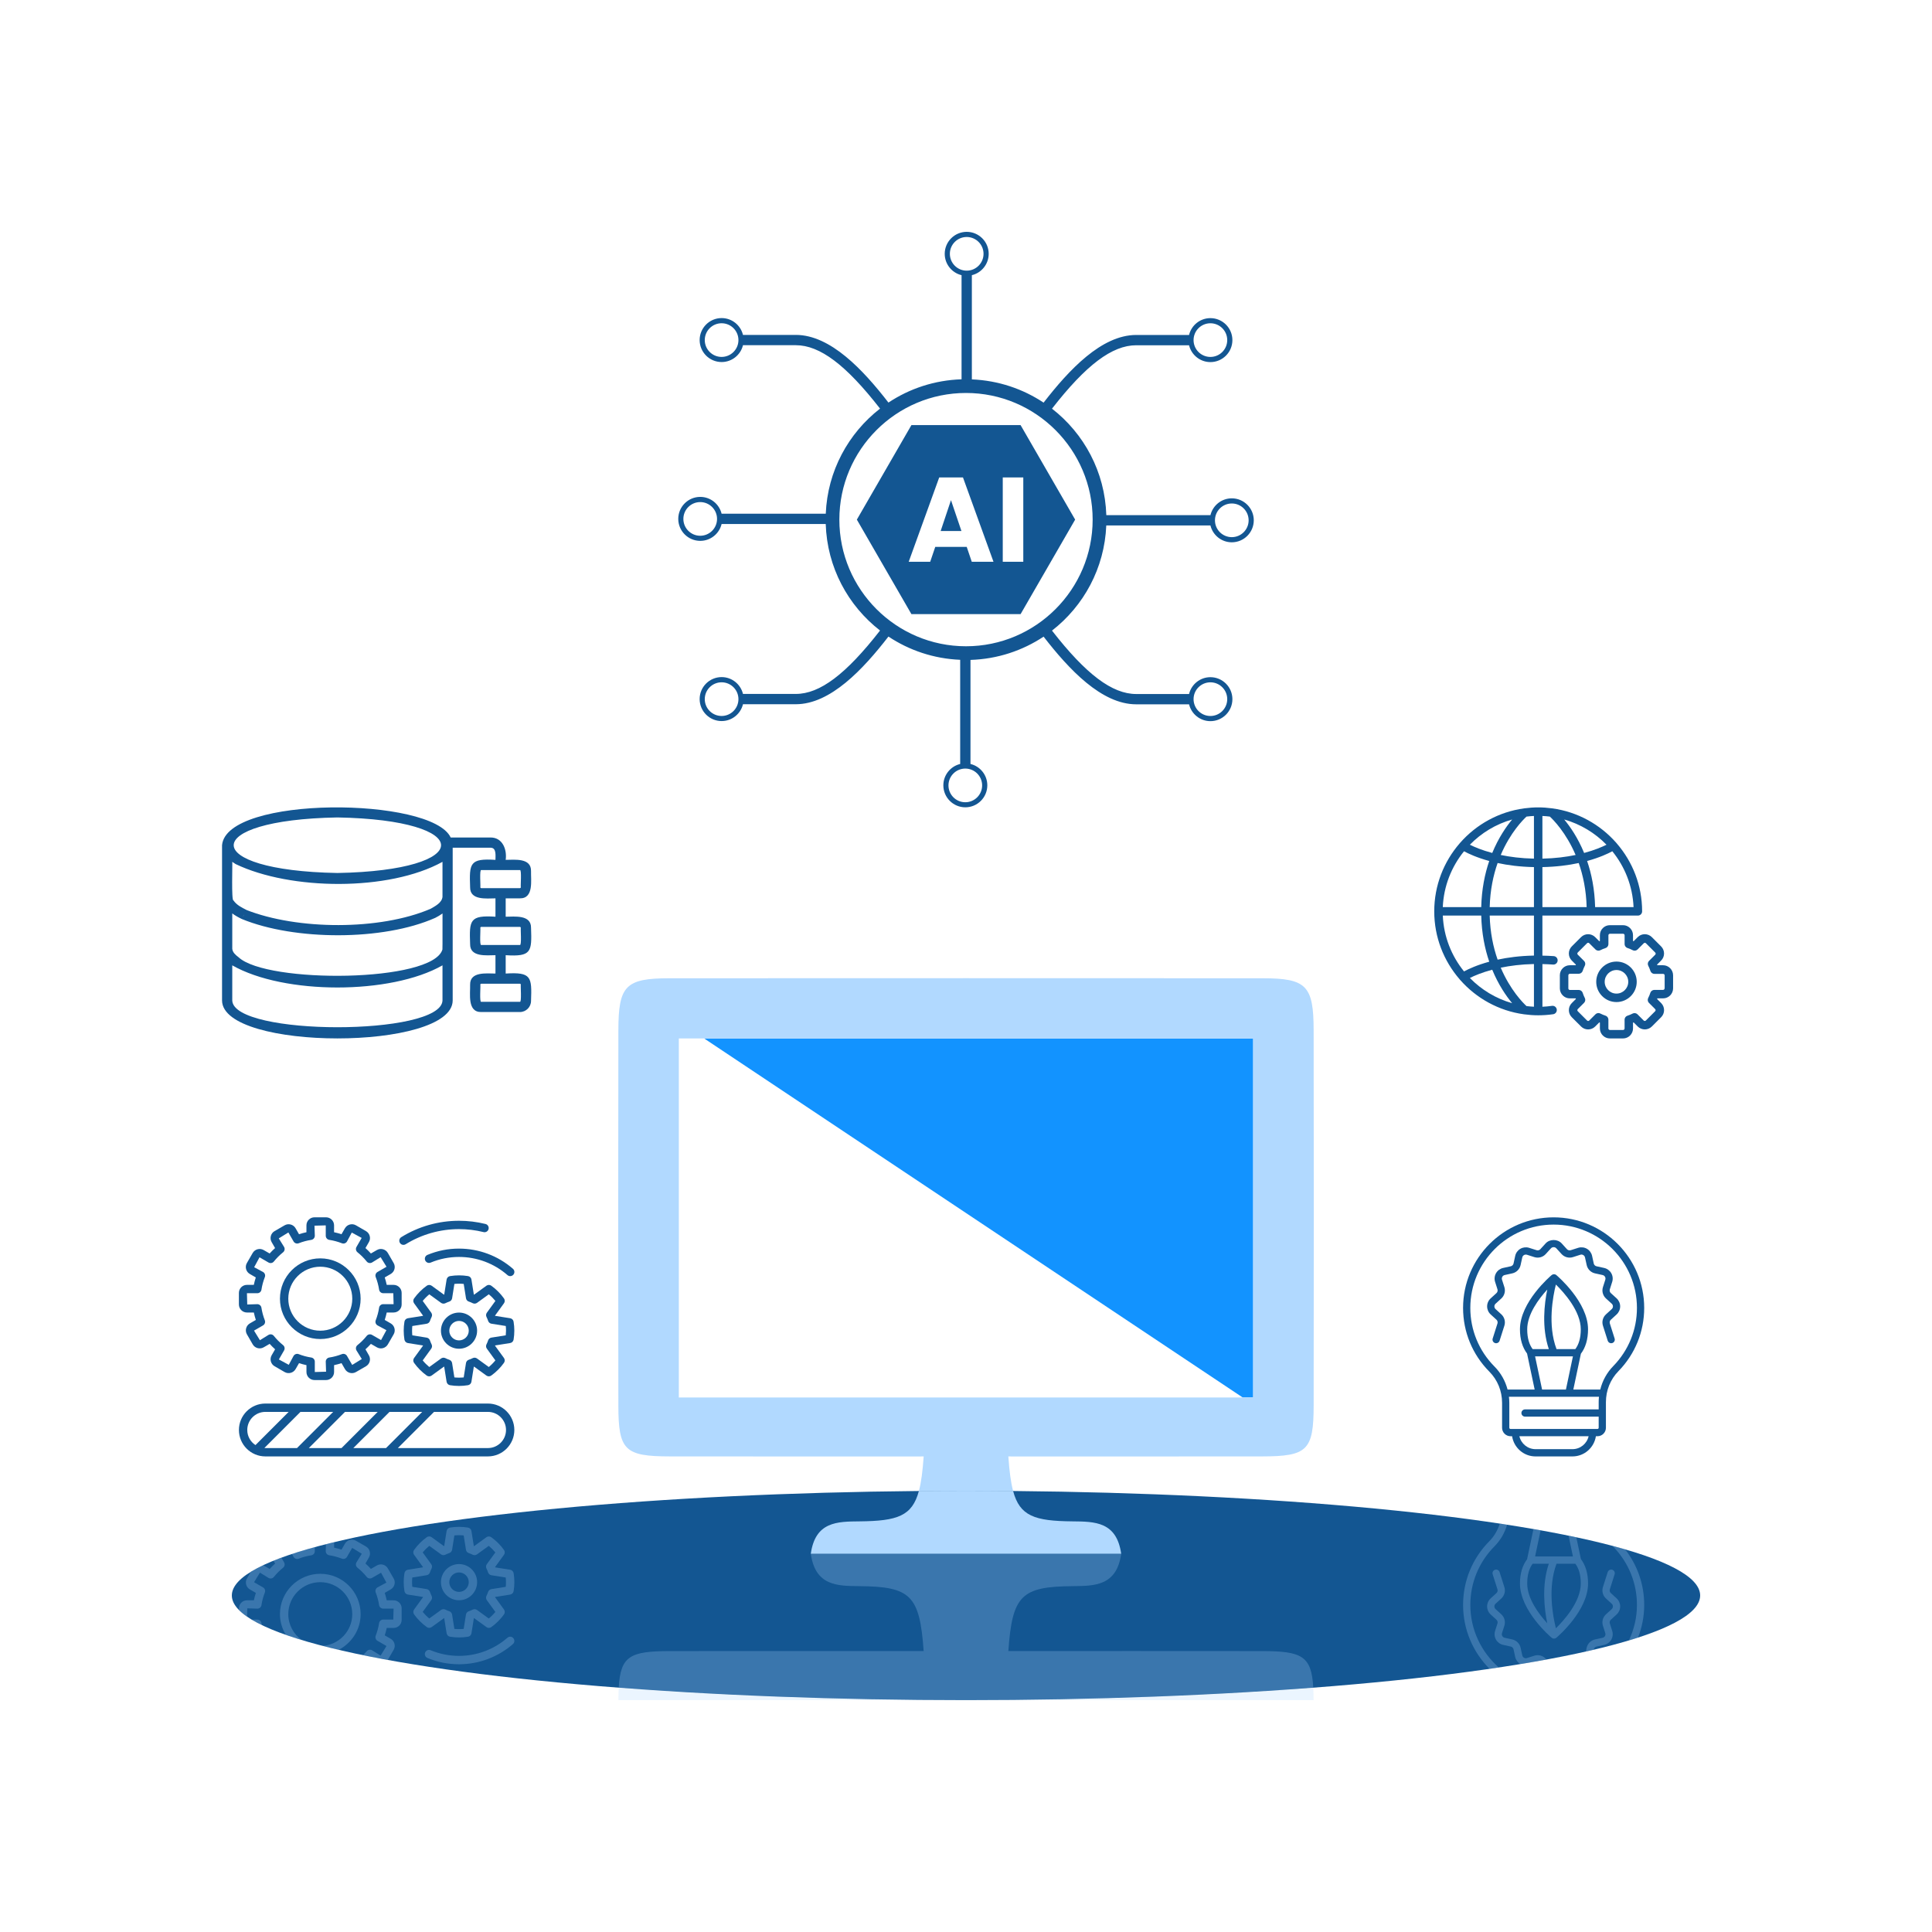 <?xml version="1.0" encoding="utf-8"?>
<!-- Generator: Adobe Illustrator 27.3.1, SVG Export Plug-In . SVG Version: 6.00 Build 0)  -->
<svg version="1.1" id="Work" xmlns="http://www.w3.org/2000/svg" xmlns:xlink="http://www.w3.org/1999/xlink" x="0px" y="0px"
	 viewBox="0 0 150 149.998" style="enable-background:new 0 0 150 149.998;" xml:space="preserve">
<style type="text/css">
	.st0{fill:#135692;}
	.st1{fill:none;}
	.st2{fill:#1293FF;}
	.st3{fill:#B1D9FF;}
	.st4{opacity:0.25;}
</style>
<ellipse class="st0" cx="75" cy="123.871" rx="57" ry="8.127"/>
<g>
	<g>
		<polygon class="st1" points="52.704,80.623 52.704,108.499 74.267,108.499 75.733,108.499 
			96.48,108.499 54.666,80.623 		"/>
		<polygon class="st2" points="74.267,80.623 54.666,80.623 96.48,108.499 97.296,108.499 
			97.296,80.623 75.733,80.623 		"/>
		<path class="st3" d="M78.659,115.763c-0.184-0.685-0.292-1.559-0.372-2.685
			c6.578,0,13.143,0.006,19.708-0.003c3.5-0.005,3.991-0.471,3.997-3.934
			c0.016-9.719,0.015-19.437-0.001-29.156c-0.006-3.45-0.553-4.03-3.95-4.033
			c-7.436-0.008-38.645-0.008-46.081,0c-3.396,0.004-3.944,0.584-3.95,4.033
			c-0.017,9.719-0.017,19.437-0.001,29.156c0.006,3.463,0.497,3.929,3.997,3.934
			c6.565,0.009,13.13,0.003,19.708,0.003c-0.08,1.125-0.188,2-0.372,2.685
			C72.552,115.752,73.77,115.744,75,115.744S77.448,115.752,78.659,115.763z
			 M52.704,108.499V80.623h1.961h19.601h1.466h21.563v27.876h-0.816H75.733h-1.466
			H52.704z"/>
		<path class="st3" d="M66.74,118.118c-1.749,0.015-3.435,0.021-3.79,2.516h24.099
			c-0.355-2.494-2.041-2.501-3.79-2.516c-2.939-0.025-4.081-0.415-4.601-2.355
			C77.448,115.752,76.23,115.744,75,115.744s-2.448,0.008-3.659,0.018
			C70.821,117.702,69.679,118.092,66.74,118.118z"/>
	</g>
	<g class="st4">
		<path class="st3" d="M101.99,131.998c-0.002-0.356-0.011-0.672-0.028-0.966
			C93.934,131.648,84.755,131.998,75,131.998H101.99z"/>
		<path class="st3" d="M48.01,131.998H75c-9.755,0-18.934-0.35-26.962-0.966
			C48.021,131.325,48.012,131.642,48.01,131.998z"/>
		<path class="st3" d="M97.995,128.191c-6.565-0.009-13.13-0.003-19.708-0.003
			c0.307-4.312,0.995-5.005,4.973-5.04c1.749-0.015,3.435-0.021,3.79-2.516
			H62.95c0.355,2.494,2.041,2.501,3.79,2.516
			c3.977,0.034,4.666,0.727,4.973,5.04c-6.578,0-13.143-0.006-19.708,0.003
			c-3.087,0.004-3.83,0.378-3.967,2.841C56.066,131.648,65.245,131.998,75,131.998
			s18.934-0.35,26.962-0.966C101.826,128.569,101.082,128.195,97.995,128.191z"/>
	</g>
</g>
<path class="st0" d="M40.363,69.747c1.096,0.02,0.847-1.423,0.866-2.122
	c0.018-1.037-1.282-0.87-1.968-0.866c0.114-0.806-0.244-1.748-1.185-1.736
	c0-0-3.085-0-3.085-0c-1.469-3.16-17.413-3.264-17.751,0.597
	c0.002,3.581-0.001,8.479,0,12.061c0.033,3.921,17.874,3.924,17.907-0
	c-0.002-3.523,0.002-8.344,0-11.865h2.929c0.49-0.009,0.387,0.628,0.392,0.944
	c-2.003-0.129-2.036,0.267-1.968,2.122c-0.018,1.037,1.282,0.87,1.968,0.866
	v1.425c-2.003-0.129-2.036,0.267-1.968,2.122
	c-0.018,1.037,1.282,0.87,1.968,0.866v1.425
	c-0.685-0.002-1.987-0.173-1.968,0.866c0.022,0.7-0.233,2.143,0.866,2.122
	c-0,0,2.998,0,2.998,0c0.477,0,0.866-0.388,0.866-0.866
	c0.068-1.857,0.033-2.251-1.968-2.122v-1.425
	c2.003,0.129,2.036-0.267,1.968-2.122c0.018-1.037-1.282-0.87-1.968-0.865v-1.425
	H40.363z M18.296,67.087c4.262,2.043,11.893,2.127,16.059-0.174v2.726
	c-0.06,0.465-0.573,0.717-0.948,0.932c0.005-0.003,0.009-0.006,0.01-0.006
	c-0.001,0-0.001,0.001-0.002,0.001c0-0,0.002-0.001,0.002-0.001
	c-3.931,1.684-10.335,1.645-14.312,0.074c0.008,0.001,0.024,0.007,0.028,0.006
	h-0h0c-0.37-0.182-0.772-0.389-1.009-0.74
	c-0.17,0.03-0.065-2.878-0.092-2.992C18.118,66.971,18.202,67.031,18.296,67.087z
	 M34.35,73.719c-0.755,2.568-13.637,2.652-15.825,0.604
	c-0.238-0.18-0.466-0.378-0.492-0.658v-2.746
	c0.233,0.169,0.474,0.306,0.746,0.433l-0,0.001
	c4.091,1.681,10.964,1.708,15.007-0.088c-0.005,0.003-0.01,0.007-0.011,0.007
	c0.224-0.114,0.397-0.219,0.582-0.352C34.35,70.982,34.365,73.661,34.35,73.719z
	 M18.903,71.09l0.051-0.087c-0.017,0.034-0.079,0.159-0.096,0.191
	C18.86,71.188,18.901,71.094,18.903,71.09z M26.196,63.466
	c10.731,0.189,10.728,4.122-0,4.313
	C15.462,67.587,15.46,63.655,26.196,63.466z M34.355,77.681
	c-0.116,2.77-16.223,2.758-16.322-0c-0,0-0-2.732-0-2.732
	c4.018,2.292,12.303,2.294,16.322-0V77.681z M40.436,76.45
	c-0.03,0.042,0.079,1.398-0.073,1.33c-0-0-2.998-0-2.998-0
	c-0.155,0.073-0.039-1.294-0.073-1.33c0-0.04,0.033-0.073,0.073-0.073h2.998
	C40.404,76.377,40.436,76.41,40.436,76.45z M40.436,72.038
	c-0.03,0.042,0.079,1.398-0.073,1.33c-0,0-2.998,0-2.998,0
	c-0.155,0.073-0.039-1.294-0.073-1.33c0-0.04,0.033-0.073,0.073-0.073h2.998
	C40.404,71.965,40.436,71.997,40.436,72.038z M37.293,68.882
	c0.03-0.042-0.079-1.398,0.073-1.33c0,0,2.998,0,2.998,0
	c0.155-0.073,0.039,1.294,0.073,1.33c-0,0.04-0.033,0.073-0.073,0.073
	h-2.998C37.325,68.955,37.293,68.922,37.293,68.882z"/>
<g>
	<path class="st0" d="M119.752,74.851c0.28,0.006,0.559,0.016,0.83,0.037
		c0.008,0.001,0.017,0.001,0.025,0.001c0.17,0,0.314-0.131,0.327-0.304
		c0.014-0.181-0.122-0.339-0.303-0.352c-0.287-0.021-0.582-0.032-0.879-0.038
		v-3.109h7.413c0.181,0,0.329-0.147,0.329-0.329c0-2.012-0.742-3.853-1.964-5.268
		c-0.001-0.001-0.001-0.002-0.001-0.003c-0.015-0.023-0.034-0.043-0.053-0.061
		c-1.252-1.419-2.992-2.395-4.957-2.663c-0.008-0.001-0.016-0.002-0.024-0.003
		c-0.351-0.047-0.708-0.073-1.071-0.073c-0.363,0-0.72,0.026-1.07,0.073
		c-0.008,0.001-0.016,0.002-0.024,0.003c-1.963,0.268-3.704,1.243-4.955,2.661
		c-0.02,0.018-0.039,0.038-0.055,0.062c-0.001,0.002-0.002,0.003-0.003,0.005
		c-1.222,1.415-1.963,3.255-1.963,5.266c0,2.012,0.742,3.853,1.964,5.268
		c0.001,0.001,0.001,0.002,0.001,0.003c0.016,0.025,0.036,0.046,0.057,0.065
		c1.248,1.413,2.982,2.387,4.939,2.657c0.008,0.002,0.017,0.002,0.025,0.003
		c0.355,0.048,0.716,0.075,1.084,0.075c0.39,0,0.781-0.028,1.164-0.083
		c0.179-0.026,0.304-0.193,0.278-0.372c-0.026-0.18-0.194-0.305-0.372-0.278
		c-0.245,0.036-0.495,0.058-0.745,0.069c0.002-0.013,0.004-0.026,0.004-0.039
		V74.851z M118.517,78.112c-0.264-0.243-1.256-1.235-2-2.981
		c0.722-0.15,1.583-0.263,2.578-0.284v3.275c0,0.013,0.002,0.026,0.004,0.039
		C118.903,78.153,118.709,78.136,118.517,78.112z M119.095,74.191
		c-1.097,0.021-2.037,0.148-2.82,0.316c-0.335-0.954-0.58-2.094-0.615-3.423
		h3.435V74.191z M112.019,71.085h2.984c0.034,1.388,0.279,2.58,0.621,3.581
		c-0.968,0.264-1.623,0.574-1.957,0.755
		C112.697,74.226,112.09,72.724,112.019,71.085z M113.667,66.092
		c0.334,0.181,0.988,0.491,1.956,0.755c-0.342,1.001-0.587,2.193-0.621,3.581
		h-2.984C112.09,68.789,112.697,67.287,113.667,66.092z M118.517,63.4
		c0.191-0.023,0.383-0.041,0.578-0.049v3.313
		c-0.995-0.021-1.856-0.133-2.578-0.284
		C117.261,64.635,118.253,63.644,118.517,63.4z M120.33,63.4
		c0.264,0.244,1.256,1.235,2,2.98c-0.722,0.15-1.583,0.263-2.578,0.284
		v-3.313C119.947,63.36,120.14,63.377,120.33,63.4z M119.095,67.321v3.106h-3.435
		c0.035-1.328,0.28-2.469,0.615-3.423
		C117.058,67.174,117.998,67.3,119.095,67.321z M119.752,67.321
		c1.097-0.021,2.037-0.148,2.82-0.316c0.335,0.954,0.58,2.094,0.615,3.423
		h-3.435V67.321z M126.829,70.428h-2.984c-0.034-1.388-0.279-2.58-0.621-3.581
		c0.968-0.264,1.623-0.574,1.956-0.755
		C126.151,67.287,126.757,68.789,126.829,70.428z M124.728,65.584
		c-0.337,0.169-0.919,0.421-1.737,0.64c-0.483-1.174-1.079-2.037-1.545-2.599
		C122.708,63.984,123.835,64.669,124.728,65.584z M117.403,63.625
		c-0.467,0.562-1.063,1.425-1.546,2.599c-0.818-0.219-1.4-0.471-1.737-0.64
		C115.013,64.669,116.139,63.984,117.403,63.625z M114.12,75.929
		c0.337-0.169,0.919-0.421,1.737-0.64c0.483,1.174,1.079,2.037,1.546,2.599
		C116.139,77.529,115.013,76.844,114.12,75.929z"/>
	<path class="st0" d="M125.503,74.656c-0.867,0-1.572,0.705-1.572,1.572
		s0.705,1.572,1.572,1.572c0.867,0,1.572-0.705,1.572-1.572
		S126.37,74.656,125.503,74.656z M125.503,77.142c-0.504,0-0.915-0.41-0.915-0.915
		c0-0.504,0.41-0.915,0.915-0.915c0.504,0,0.915,0.41,0.915,0.915
		C126.418,76.732,126.008,77.142,125.503,77.142z"/>
	<path class="st0" d="M129.12,74.941h-0.446c-0.007-0.017-0.013-0.033-0.02-0.05
		l0.315-0.315c0.147-0.147,0.227-0.341,0.227-0.549
		c0-0.207-0.081-0.402-0.227-0.548l-0.721-0.721c-0.303-0.303-0.795-0.302-1.097,0
		l-0.317,0.317c-0.016-0.007-0.032-0.013-0.048-0.02v-0.449
		c0-0.428-0.348-0.776-0.776-0.776h-1.019c-0.428,0-0.776,0.348-0.776,0.776v0.452
		c-0.015,0.006-0.031,0.013-0.046,0.02l-0.32-0.32
		c-0.147-0.146-0.341-0.227-0.548-0.227c-0.207,0-0.402,0.081-0.548,0.227
		l-0.721,0.721c-0.147,0.147-0.227,0.341-0.227,0.549
		c0,0.207,0.081,0.402,0.227,0.548l0.321,0.321
		c-0.006,0.015-0.012,0.029-0.018,0.044h-0.453c-0.428,0-0.776,0.348-0.776,0.776
		v1.02c0,0.428,0.348,0.776,0.776,0.776h0.453
		c0.006,0.015,0.012,0.03,0.019,0.045l-0.321,0.321
		c-0.147,0.147-0.227,0.341-0.227,0.549c0,0.207,0.081,0.402,0.227,0.548
		l0.721,0.721c0.146,0.147,0.341,0.227,0.548,0.227
		c0.207,0,0.402-0.081,0.548-0.227l0.32-0.32
		c0.015,0.007,0.031,0.013,0.046,0.02v0.451c0,0.428,0.348,0.776,0.776,0.776
		h1.019c0.428,0,0.776-0.348,0.776-0.776V79.399
		c0.016-0.007,0.032-0.013,0.049-0.02l0.317,0.317
		c0.151,0.151,0.35,0.227,0.548,0.227c0.199,0,0.397-0.076,0.549-0.227
		l0.721-0.721c0.147-0.147,0.227-0.341,0.227-0.548
		c0-0.207-0.081-0.402-0.227-0.549l-0.315-0.315
		c0.007-0.017,0.015-0.034,0.021-0.051h0.445c0.428,0,0.776-0.348,0.776-0.776
		v-1.02C129.895,75.289,129.547,74.941,129.12,74.941z M129.238,76.737
		c0,0.065-0.053,0.119-0.119,0.119h-0.675c-0.005,0-0.011,0.001-0.016,0.002
		c-0.011,0.001-0.021,0.002-0.032,0.003c-0.012,0.002-0.023,0.004-0.034,0.007
		c-0.009,0.002-0.018,0.005-0.026,0.008c-0.012,0.004-0.023,0.008-0.034,0.014
		c-0.008,0.004-0.016,0.008-0.023,0.013c-0.01,0.006-0.02,0.012-0.03,0.019
		c-0.008,0.006-0.015,0.012-0.022,0.018c-0.008,0.007-0.016,0.015-0.024,0.023
		c-0.007,0.007-0.013,0.015-0.019,0.024c-0.007,0.009-0.013,0.018-0.019,0.027
		c-0.005,0.009-0.01,0.018-0.015,0.027c-0.005,0.01-0.01,0.021-0.014,0.032
		c-0.002,0.005-0.004,0.009-0.006,0.014c-0.041,0.131-0.096,0.265-0.164,0.398
		c-0.002,0.004-0.003,0.009-0.005,0.013c-0.005,0.01-0.009,0.021-0.012,0.032
		c-0.003,0.01-0.007,0.02-0.009,0.03c-0.002,0.01-0.004,0.021-0.005,0.031
		c-0.001,0.011-0.003,0.021-0.003,0.032c-0,0.01,0,0.021,0.001,0.031
		c0.001,0.011,0.001,0.021,0.003,0.032c0.002,0.011,0.004,0.021,0.007,0.031
		c0.003,0.01,0.005,0.02,0.009,0.029c0.004,0.01,0.008,0.02,0.013,0.03
		c0.005,0.01,0.009,0.019,0.015,0.028c0.005,0.009,0.011,0.017,0.017,0.025
		c0.007,0.009,0.014,0.018,0.022,0.027c0.003,0.003,0.005,0.007,0.009,0.011
		l0.477,0.477c0.03,0.03,0.035,0.065,0.035,0.084s-0.004,0.054-0.035,0.084
		l-0.721,0.721c-0.046,0.046-0.122,0.046-0.168,0l-0.479-0.479
		c-0.003-0.003-0.007-0.006-0.011-0.009c-0.009-0.008-0.018-0.015-0.027-0.022
		c-0.009-0.006-0.017-0.012-0.026-0.018c-0.009-0.005-0.018-0.01-0.027-0.014
		c-0.01-0.005-0.021-0.01-0.031-0.013c-0.009-0.003-0.018-0.006-0.027-0.008
		c-0.011-0.003-0.022-0.006-0.034-0.007c-0.01-0.001-0.019-0.002-0.029-0.003
		c-0.011-0.001-0.022-0.001-0.033-0.001c-0.01,0-0.02,0.002-0.03,0.003
		c-0.011,0.001-0.022,0.003-0.033,0.006c-0.009,0.002-0.019,0.005-0.028,0.008
		c-0.011,0.004-0.022,0.008-0.033,0.013c-0.004,0.002-0.009,0.003-0.013,0.005
		c-0.125,0.064-0.258,0.12-0.397,0.165c-0.004,0.001-0.008,0.004-0.012,0.005
		c-0.011,0.004-0.022,0.009-0.032,0.014c-0.009,0.005-0.018,0.009-0.027,0.015
		c-0.009,0.006-0.018,0.012-0.026,0.018c-0.009,0.007-0.017,0.013-0.025,0.021
		c-0.008,0.007-0.014,0.015-0.021,0.022c-0.007,0.008-0.014,0.016-0.02,0.024
		c-0.006,0.009-0.012,0.018-0.017,0.027c-0.005,0.009-0.01,0.017-0.014,0.027
		c-0.005,0.01-0.008,0.02-0.012,0.03c-0.003,0.01-0.007,0.02-0.009,0.03
		c-0.003,0.01-0.004,0.02-0.006,0.031c-0.002,0.011-0.003,0.023-0.003,0.035
		c-0,0.005-0.001,0.009-0.001,0.014v0.677c0,0.065-0.053,0.119-0.119,0.119
		h-1.019c-0.065,0-0.119-0.053-0.119-0.119v-0.68c0-0.005-0.001-0.01-0.002-0.015
		c-0.001-0.012-0.002-0.023-0.003-0.035c-0.002-0.01-0.003-0.02-0.006-0.03
		c-0.003-0.01-0.006-0.02-0.009-0.03c-0.004-0.01-0.007-0.02-0.012-0.03
		c-0.004-0.009-0.01-0.018-0.015-0.027c-0.005-0.009-0.011-0.018-0.017-0.026
		c-0.006-0.009-0.013-0.017-0.02-0.025c-0.007-0.008-0.014-0.015-0.021-0.022
		c-0.008-0.007-0.016-0.014-0.025-0.021c-0.008-0.006-0.017-0.013-0.026-0.018
		c-0.009-0.005-0.018-0.01-0.027-0.015c-0.011-0.005-0.022-0.01-0.033-0.014
		c-0.005-0.002-0.008-0.004-0.013-0.006c-0.129-0.041-0.262-0.096-0.394-0.163
		c-0.004-0.002-0.008-0.003-0.012-0.005c-0.011-0.005-0.022-0.009-0.033-0.013
		c-0.01-0.003-0.019-0.006-0.029-0.009c-0.011-0.002-0.021-0.004-0.032-0.006
		c-0.01-0.001-0.021-0.003-0.031-0.003c-0.011-0-0.021,0-0.032,0.001
		c-0.01,0.001-0.021,0.001-0.031,0.003c-0.011,0.002-0.021,0.004-0.032,0.007
		c-0.01,0.003-0.019,0.005-0.029,0.008c-0.01,0.004-0.02,0.008-0.03,0.013
		c-0.009,0.005-0.019,0.009-0.028,0.015c-0.009,0.005-0.017,0.011-0.026,0.018
		c-0.009,0.007-0.018,0.014-0.027,0.022c-0.003,0.003-0.007,0.005-0.01,0.009
		l-0.482,0.482c-0.03,0.03-0.066,0.035-0.084,0.035
		c-0.018,0-0.054-0.005-0.084-0.035l-0.721-0.721
		c-0.03-0.03-0.035-0.065-0.035-0.084s0.005-0.054,0.035-0.084l0.483-0.483
		c0.003-0.003,0.005-0.007,0.009-0.01c0.008-0.009,0.015-0.018,0.022-0.027
		c0.006-0.008,0.012-0.017,0.017-0.025c0.006-0.009,0.01-0.019,0.015-0.028
		c0.005-0.01,0.009-0.019,0.013-0.029c0.004-0.01,0.006-0.02,0.009-0.03
		c0.003-0.01,0.005-0.02,0.007-0.031c0.002-0.011,0.002-0.021,0.003-0.032
		c0.001-0.01,0.001-0.02,0.001-0.03c-0-0.011-0.002-0.022-0.003-0.032
		c-0.001-0.01-0.003-0.021-0.005-0.031c-0.002-0.01-0.005-0.02-0.009-0.029
		c-0.004-0.011-0.008-0.022-0.013-0.033c-0.002-0.004-0.003-0.008-0.005-0.013
		c-0.065-0.127-0.12-0.259-0.162-0.393c-0.001-0.005-0.004-0.009-0.006-0.013
		c-0.004-0.011-0.009-0.022-0.014-0.032c-0.005-0.009-0.009-0.018-0.015-0.027
		c-0.006-0.009-0.012-0.018-0.018-0.027c-0.006-0.008-0.013-0.017-0.02-0.024
		c-0.007-0.008-0.015-0.015-0.023-0.022c-0.008-0.007-0.015-0.013-0.023-0.019
		c-0.009-0.007-0.019-0.013-0.028-0.018c-0.008-0.005-0.017-0.01-0.025-0.014
		c-0.01-0.005-0.021-0.009-0.032-0.013c-0.01-0.003-0.019-0.007-0.029-0.009
		c-0.01-0.003-0.02-0.004-0.031-0.006c-0.012-0.002-0.023-0.003-0.035-0.003
		c-0.005-0-0.009-0.001-0.014-0.001h-0.683c-0.065,0-0.119-0.053-0.119-0.119
		v-1.02c0-0.065,0.053-0.119,0.119-0.119h0.682c0,0,0,0,0,0
		c0.001,0,0.001-0,0.002-0c0.031-0,0.061-0.006,0.089-0.014
		c0.006-0.002,0.012-0.004,0.019-0.006c0.028-0.01,0.055-0.023,0.079-0.04
		c0.004-0.003,0.007-0.006,0.01-0.008c0.022-0.017,0.041-0.036,0.058-0.058
		c0.003-0.004,0.007-0.008,0.01-0.012c0.018-0.025,0.031-0.053,0.042-0.082
		c0.001-0.003,0.003-0.005,0.004-0.008c0.042-0.132,0.097-0.264,0.162-0.392
		c0.002-0.004,0.003-0.008,0.005-0.013c0.005-0.011,0.009-0.022,0.013-0.033
		c0.003-0.01,0.006-0.019,0.009-0.029c0.002-0.01,0.004-0.021,0.005-0.031
		c0.001-0.011,0.003-0.022,0.003-0.032c0-0.01-0-0.02-0.001-0.03
		c-0.001-0.011-0.001-0.021-0.003-0.032c-0.002-0.01-0.004-0.021-0.007-0.031
		c-0.003-0.01-0.005-0.02-0.009-0.03c-0.004-0.01-0.008-0.02-0.013-0.029
		c-0.005-0.01-0.009-0.019-0.015-0.028c-0.005-0.009-0.011-0.017-0.017-0.025
		c-0.007-0.01-0.014-0.019-0.022-0.027c-0.003-0.003-0.005-0.007-0.009-0.01
		l-0.483-0.483c-0.03-0.03-0.035-0.065-0.035-0.084
		c0-0.018,0.005-0.054,0.035-0.084l0.721-0.721
		c0.03-0.03,0.065-0.035,0.084-0.035c0.018,0,0.054,0.005,0.084,0.035
		l0.482,0.482c0.018,0.018,0.038,0.033,0.059,0.046
		c0.005,0.003,0.011,0.006,0.017,0.009c0.019,0.01,0.038,0.018,0.058,0.025
		c0.007,0.002,0.014,0.004,0.021,0.006c0.025,0.006,0.051,0.01,0.077,0.01
		c0.001,0,0.001,0,0.002,0c0.002,0,0.004-0.001,0.006-0.001
		c0.021-0,0.042-0.003,0.063-0.007c0.007-0.002,0.015-0.004,0.022-0.006
		c0.016-0.005,0.032-0.01,0.048-0.018c0.004-0.002,0.007-0.002,0.011-0.004
		c0.132-0.068,0.264-0.123,0.394-0.163c0.005-0.001,0.009-0.004,0.013-0.006
		c0.011-0.004,0.022-0.009,0.033-0.014c0.009-0.005,0.018-0.009,0.027-0.015
		c0.009-0.006,0.018-0.012,0.026-0.018c0.009-0.007,0.017-0.013,0.025-0.021
		c0.007-0.007,0.014-0.014,0.021-0.022c0.007-0.008,0.014-0.016,0.02-0.025
		c0.006-0.008,0.012-0.017,0.017-0.026c0.005-0.009,0.01-0.018,0.015-0.027
		c0.005-0.01,0.008-0.02,0.012-0.03c0.004-0.01,0.007-0.02,0.009-0.03
		c0.002-0.01,0.004-0.02,0.006-0.03c0.002-0.011,0.003-0.023,0.003-0.035
		c0-0.005,0.002-0.01,0.002-0.015v-0.681c0-0.065,0.053-0.119,0.119-0.119
		h1.019c0.065,0,0.119,0.053,0.119,0.119v0.678c0,0.004,0.001,0.009,0.001,0.013
		c0,0.012,0.002,0.024,0.004,0.036c0.002,0.01,0.003,0.019,0.005,0.029
		c0.003,0.011,0.006,0.021,0.01,0.031c0.004,0.01,0.007,0.02,0.011,0.029
		c0.004,0.01,0.01,0.019,0.015,0.028c0.005,0.009,0.011,0.018,0.017,0.026
		c0.006,0.009,0.014,0.017,0.021,0.025c0.007,0.007,0.013,0.015,0.021,0.022
		c0.008,0.008,0.017,0.014,0.025,0.021c0.008,0.006,0.017,0.012,0.025,0.018
		c0.009,0.005,0.018,0.01,0.028,0.015c0.01,0.005,0.021,0.01,0.032,0.014
		c0.004,0.002,0.008,0.004,0.013,0.006c0.139,0.045,0.273,0.1,0.397,0.165
		c0.004,0.002,0.008,0.002,0.011,0.004c0.016,0.007,0.031,0.013,0.048,0.018
		c0.007,0.002,0.015,0.005,0.022,0.007c0.021,0.005,0.042,0.007,0.064,0.008
		c0.002,0,0.004,0.001,0.006,0.001c0.001,0,0.001-0,0.002-0
		c0.026-0,0.051-0.004,0.076-0.01c0.007-0.002,0.014-0.004,0.021-0.006
		c0.02-0.006,0.039-0.014,0.057-0.024c0.006-0.003,0.011-0.005,0.017-0.009
		c0.021-0.013,0.041-0.028,0.059-0.046l0.479-0.479
		c0.046-0.046,0.122-0.046,0.168-0l0.721,0.721
		c0.03,0.03,0.035,0.066,0.035,0.084c0,0.018-0.004,0.054-0.035,0.084
		l-0.477,0.477c-0.003,0.003-0.006,0.007-0.009,0.011
		c-0.008,0.009-0.016,0.018-0.023,0.028c-0.006,0.008-0.012,0.016-0.017,0.025
		c-0.006,0.009-0.01,0.019-0.015,0.028c-0.005,0.01-0.009,0.019-0.013,0.029
		c-0.003,0.01-0.006,0.02-0.009,0.03c-0.003,0.01-0.005,0.021-0.007,0.031
		c-0.002,0.01-0.002,0.021-0.003,0.032c-0.001,0.01-0.001,0.021-0.001,0.031
		c0,0.011,0.002,0.021,0.003,0.032c0.001,0.011,0.003,0.021,0.006,0.032
		c0.002,0.01,0.005,0.019,0.009,0.029c0.004,0.011,0.008,0.022,0.013,0.033
		c0.002,0.004,0.003,0.009,0.005,0.013c0.065,0.125,0.12,0.259,0.165,0.398
		c0.001,0.003,0.003,0.005,0.004,0.008c0.01,0.03,0.024,0.058,0.042,0.083
		c0.003,0.004,0.006,0.008,0.01,0.012c0.017,0.022,0.037,0.042,0.059,0.058
		c0.003,0.002,0.006,0.005,0.009,0.008c0.024,0.017,0.051,0.03,0.079,0.04
		c0.006,0.002,0.012,0.004,0.018,0.006c0.029,0.008,0.058,0.014,0.09,0.014
		c0,0,0.001,0,0.001,0c0,0,0-0,0-0h0.675
		c0.065,0,0.119,0.053,0.119,0.119V76.737z"/>
</g>
<g>
	<path class="st0" d="M37.882,108.971H20.602c-1.131,0-2.052,0.92-2.052,2.052
		c0,1.132,0.92,2.052,2.052,2.052h17.279c1.132,0,2.052-0.921,2.052-2.052
		C39.933,109.891,39.013,108.971,37.882,108.971z M19.198,111.023
		c0-0.774,0.63-1.404,1.404-1.404h1.81l-2.577,2.577
		C19.452,111.945,19.198,111.514,19.198,111.023z M20.602,112.427
		c-0.025,0-0.049-0.006-0.074-0.007l2.8-2.801h2.54l-2.808,2.808H20.602z
		 M23.977,112.427l2.808-2.808h2.54l-2.808,2.808H23.977z M27.433,112.427
		l2.808-2.808h2.54l-2.808,2.808H27.433z M37.882,112.427h-6.992l2.808-2.808h4.185
		c0.774,0,1.404,0.63,1.404,1.404S38.656,112.427,37.882,112.427z"/>
	<path class="st0" d="M19.174,101.903h0.535c0.04,0.194,0.092,0.387,0.155,0.577
		l-0.463,0.267c-0.144,0.084-0.248,0.218-0.291,0.379
		c-0.043,0.161-0.021,0.329,0.062,0.473l0.449,0.778
		c0.172,0.298,0.555,0.4,0.852,0.228l0.464-0.268
		c0.133,0.148,0.273,0.289,0.422,0.422l-0.268,0.464
		c-0.084,0.144-0.106,0.312-0.063,0.473c0.043,0.161,0.146,0.296,0.291,0.379
		l0.778,0.45c0.297,0.171,0.68,0.07,0.852-0.228l0.268-0.463
		c0.19,0.063,0.383,0.114,0.576,0.155v0.535c0,0.344,0.28,0.623,0.623,0.623
		h0.899c0.344,0,0.623-0.279,0.623-0.623v-0.535
		c0.194-0.04,0.386-0.092,0.577-0.155l0.268,0.464
		c0.172,0.298,0.554,0.4,0.852,0.228l0.778-0.449
		c0.144-0.083,0.248-0.218,0.291-0.379c0.043-0.161,0.021-0.329-0.062-0.473
		l-0.268-0.465c0.148-0.133,0.289-0.274,0.422-0.422l0.465,0.268
		c0.144,0.084,0.313,0.106,0.473,0.063c0.161-0.044,0.295-0.147,0.379-0.291
		l0.449-0.779c0.084-0.144,0.106-0.312,0.063-0.473
		c-0.043-0.161-0.146-0.295-0.291-0.379l-0.464-0.268
		c0.063-0.19,0.115-0.382,0.155-0.577h0.535c0.344,0,0.624-0.279,0.624-0.623
		v-0.899c0-0.344-0.28-0.623-0.624-0.623H30.025
		c-0.04-0.194-0.092-0.387-0.155-0.577l0.464-0.268
		c0.144-0.084,0.248-0.218,0.291-0.379c0.043-0.161,0.021-0.329-0.063-0.473
		l-0.449-0.779c-0.083-0.144-0.218-0.247-0.379-0.29
		c-0.16-0.044-0.329-0.021-0.473,0.062l-0.465,0.268
		c-0.133-0.148-0.273-0.289-0.422-0.422l0.268-0.465
		c0.084-0.144,0.106-0.312,0.062-0.473c-0.043-0.161-0.146-0.295-0.291-0.379
		l-0.779-0.45c-0.297-0.171-0.679-0.069-0.852,0.229l-0.268,0.464
		c-0.19-0.063-0.383-0.115-0.577-0.155v-0.535c0-0.344-0.28-0.624-0.623-0.624
		h-0.899c-0.344,0-0.623,0.28-0.623,0.624v0.535
		c-0.194,0.04-0.386,0.092-0.576,0.155l-0.268-0.464
		c-0.172-0.298-0.555-0.4-0.852-0.228l-0.778,0.45
		c-0.145,0.083-0.248,0.218-0.291,0.379c-0.043,0.161-0.021,0.329,0.062,0.473
		l0.268,0.465c-0.149,0.133-0.289,0.273-0.422,0.421l-0.465-0.268
		c-0.297-0.171-0.68-0.069-0.852,0.228l-0.449,0.779
		c-0.084,0.144-0.106,0.312-0.063,0.473c0.043,0.161,0.146,0.295,0.291,0.379
		l0.464,0.268c-0.063,0.19-0.114,0.382-0.155,0.577h-0.535
		c-0.344,0-0.623,0.279-0.623,0.623v0.899
		C18.55,101.624,18.83,101.903,19.174,101.903z M19.979,100.405
		c0.16,0,0.296-0.117,0.32-0.275c0.05-0.33,0.139-0.658,0.263-0.976
		c0.058-0.149-0.001-0.319-0.14-0.398l-0.689-0.37l0.416-0.769l0.699,0.404
		c0.138,0.08,0.315,0.047,0.415-0.078c0.211-0.263,0.451-0.503,0.715-0.715
		c0.125-0.101,0.158-0.276,0.078-0.415l-0.412-0.666l0.745-0.459l0.403,0.698
		c0.08,0.138,0.25,0.197,0.398,0.14c0.318-0.124,0.647-0.212,0.977-0.262
		c0.158-0.024,0.275-0.161,0.275-0.321l-0.025-0.781l0.875-0.024v0.805
		c0,0.16,0.117,0.296,0.275,0.321c0.33,0.05,0.659,0.138,0.977,0.262
		c0.148,0.058,0.318-0.001,0.398-0.14l0.37-0.69l0.769,0.416l-0.404,0.699
		c-0.08,0.138-0.047,0.314,0.078,0.415c0.264,0.212,0.504,0.452,0.715,0.715
		c0.1,0.125,0.276,0.158,0.415,0.078l0.666-0.413l0.458,0.745l-0.698,0.403
		c-0.139,0.08-0.198,0.249-0.14,0.399c0.124,0.317,0.212,0.645,0.262,0.976
		c0.024,0.158,0.16,0.275,0.32,0.275h0.782l0.024,0.85h-0.806
		c-0.16,0-0.296,0.117-0.32,0.275c-0.05,0.331-0.139,0.66-0.262,0.976
		c-0.058,0.149,0.001,0.319,0.14,0.399l0.689,0.37l-0.416,0.77l-0.699-0.403
		c-0.139-0.08-0.314-0.047-0.415,0.077c-0.211,0.264-0.452,0.504-0.715,0.715
		c-0.125,0.1-0.158,0.276-0.078,0.415l0.412,0.666l-0.745,0.458l-0.403-0.698
		c-0.08-0.139-0.25-0.198-0.398-0.14c-0.318,0.124-0.647,0.212-0.977,0.263
		c-0.159,0.024-0.275,0.16-0.275,0.32l0.025,0.781l-0.875,0.025v-0.806
		c0-0.16-0.117-0.296-0.275-0.32c-0.33-0.05-0.659-0.138-0.977-0.263
		c-0.038-0.015-0.078-0.022-0.118-0.022c-0.113,0-0.221,0.059-0.281,0.162
		l-0.37,0.689l-0.769-0.416l0.403-0.699c0.08-0.139,0.047-0.315-0.078-0.415
		c-0.263-0.211-0.504-0.452-0.715-0.715c-0.1-0.125-0.276-0.158-0.415-0.077
		l-0.666,0.412l-0.458-0.745l0.698-0.403c0.139-0.08,0.198-0.249,0.14-0.399
		c-0.124-0.318-0.212-0.647-0.263-0.976c-0.024-0.158-0.16-0.275-0.32-0.275
		l-0.781,0.025l-0.024-0.875H19.979z"/>
	<path class="st0" d="M24.867,103.963c1.727,0,3.132-1.405,3.132-3.132
		c0-1.726-1.405-3.132-3.132-3.132c-1.727,0-3.132,1.405-3.132,3.132
		C21.735,102.558,23.14,103.963,24.867,103.963z M24.867,98.347
		c1.369,0,2.484,1.114,2.484,2.484c0,1.37-1.114,2.484-2.484,2.484
		c-1.37,0-2.484-1.115-2.484-2.484C22.383,99.461,23.497,98.347,24.867,98.347z"/>
	<path class="st0" d="M39.608,102.347l-1.165-0.185c-0.003-0.007-0.006-0.013-0.009-0.02
		l0.693-0.955c0.082-0.112,0.082-0.265,0.001-0.379
		c-0.272-0.379-0.603-0.711-0.984-0.986c-0.114-0.082-0.267-0.082-0.379,0.001
		l-0.955,0.693c-0.007-0.003-0.014-0.006-0.021-0.009l-0.186-1.165
		c-0.022-0.137-0.129-0.246-0.267-0.268c-0.45-0.074-0.93-0.076-1.394,0.001
		c-0.137,0.023-0.245,0.131-0.267,0.268l-0.186,1.166
		c-0.007,0.003-0.014,0.005-0.02,0.008l-0.955-0.693
		c-0.114-0.082-0.267-0.082-0.38,0c-0.382,0.275-0.713,0.607-0.985,0.986
		c-0.081,0.113-0.081,0.266,0.002,0.379l0.692,0.953
		c-0.003,0.007-0.005,0.013-0.008,0.02l-1.165,0.185
		c-0.137,0.022-0.246,0.129-0.269,0.267c-0.038,0.229-0.057,0.463-0.057,0.697
		c0,0.235,0.02,0.469,0.057,0.698c0.023,0.137,0.131,0.245,0.269,0.267
		l1.164,0.185c0.003,0.007,0.005,0.014,0.008,0.02l-0.693,0.954
		c-0.082,0.113-0.082,0.266-0.001,0.379c0.272,0.379,0.603,0.711,0.984,0.986
		c0.113,0.081,0.267,0.082,0.38-0.001l0.955-0.693
		c0.007,0.003,0.014,0.006,0.021,0.009l0.186,1.165
		c0.022,0.137,0.13,0.246,0.267,0.268c0.227,0.037,0.461,0.057,0.697,0.057
		c0.233,0,0.467-0.02,0.697-0.058c0.137-0.023,0.245-0.131,0.266-0.268
		l0.186-1.166c0.007-0.003,0.014-0.005,0.02-0.008l0.956,0.693
		c0.113,0.082,0.266,0.082,0.379,0c0.382-0.275,0.714-0.607,0.985-0.986
		c0.081-0.114,0.081-0.266-0.001-0.379l-0.693-0.953
		c0.003-0.007,0.006-0.014,0.009-0.021l1.165-0.185
		c0.137-0.022,0.245-0.129,0.268-0.267c0.038-0.229,0.057-0.463,0.057-0.698
		c0-0.234-0.019-0.469-0.058-0.697C39.853,102.477,39.745,102.369,39.608,102.347z
		 M39.267,103.674l-1.113,0.177c-0.12,0.019-0.219,0.104-0.257,0.219
		c-0.034,0.104-0.076,0.204-0.125,0.302c-0.055,0.108-0.045,0.238,0.027,0.337
		l0.662,0.912c-0.152,0.187-0.323,0.358-0.512,0.513l-0.913-0.662
		c-0.098-0.07-0.226-0.081-0.333-0.028c-0.099,0.048-0.201,0.093-0.306,0.127
		c-0.115,0.038-0.199,0.137-0.218,0.257l-0.177,1.114
		c-0.242,0.024-0.487,0.024-0.724,0l-0.177-1.113
		c-0.019-0.119-0.103-0.218-0.217-0.256c-0.104-0.035-0.205-0.076-0.302-0.126
		c-0.109-0.055-0.239-0.046-0.338,0.026l-0.913,0.662
		c-0.188-0.154-0.359-0.325-0.512-0.512l0.662-0.913
		c0.071-0.098,0.081-0.228,0.027-0.336c-0.049-0.097-0.091-0.198-0.126-0.302
		c-0.038-0.115-0.137-0.2-0.257-0.219l-1.113-0.177
		c-0.012-0.12-0.018-0.241-0.018-0.362c0-0.121,0.006-0.242,0.018-0.362
		l1.114-0.177c0.12-0.019,0.219-0.104,0.257-0.219
		c0.034-0.104,0.077-0.205,0.126-0.303c0.054-0.108,0.044-0.238-0.027-0.336
		l-0.662-0.912c0.152-0.187,0.324-0.359,0.512-0.513l0.913,0.662
		c0.098,0.07,0.226,0.081,0.333,0.028c0.099-0.048,0.201-0.092,0.306-0.127
		c0.115-0.038,0.199-0.137,0.218-0.257l0.177-1.114
		c0.241-0.024,0.486-0.024,0.724-0l0.177,1.113
		c0.019,0.119,0.102,0.218,0.217,0.256c0.104,0.035,0.205,0.076,0.302,0.126
		c0.109,0.055,0.239,0.045,0.339-0.026l0.913-0.662
		c0.188,0.154,0.359,0.325,0.512,0.512l-0.662,0.913
		c-0.071,0.098-0.081,0.228-0.027,0.337c0.049,0.097,0.091,0.197,0.125,0.301
		c0.038,0.115,0.137,0.2,0.257,0.219l1.113,0.177
		c0.012,0.12,0.018,0.241,0.018,0.362
		C39.286,103.433,39.279,103.554,39.267,103.674z"/>
	<path class="st0" d="M35.639,101.908c-0.774,0-1.404,0.63-1.404,1.404
		c0,0.774,0.63,1.404,1.404,1.404s1.404-0.63,1.404-1.404
		C37.043,102.538,36.413,101.908,35.639,101.908z M35.639,104.068
		c-0.417,0-0.756-0.339-0.756-0.756c0-0.417,0.339-0.756,0.756-0.756
		c0.417,0,0.756,0.339,0.756,0.756C36.394,103.729,36.055,104.068,35.639,104.068z"/>
	<path class="st0" d="M33.185,97.43c-0.165,0.069-0.243,0.259-0.174,0.424
		c0.069,0.165,0.259,0.244,0.424,0.174c0.699-0.292,1.441-0.439,2.205-0.439
		c1.383,0,2.719,0.5,3.76,1.409c0.061,0.053,0.137,0.08,0.213,0.08
		c0.09,0,0.18-0.038,0.244-0.111c0.117-0.135,0.103-0.34-0.031-0.457
		c-1.16-1.012-2.646-1.568-4.186-1.568
		C34.789,96.94,33.963,97.105,33.185,97.43z"/>
	<path class="st0" d="M31.325,96.652c0.058,0,0.117-0.016,0.17-0.049
		c1.243-0.768,2.676-1.175,4.144-1.175c0.643,0,1.283,0.077,1.902,0.231
		c0.171,0.044,0.349-0.062,0.392-0.237c0.043-0.173-0.063-0.349-0.237-0.392
		c-0.67-0.166-1.362-0.25-2.057-0.25c-1.589,0-3.14,0.44-4.484,1.272
		c-0.152,0.094-0.199,0.294-0.105,0.446C31.11,96.597,31.216,96.652,31.325,96.652z
		"/>
</g>
<g>
	<path class="st0" d="M120.624,94.514c-3.877,0-7.031,3.154-7.031,7.031
		c0,1.864,0.724,3.621,2.037,4.946c0.639,0.645,0.991,1.505,0.991,2.424v1.937
		c0,0.362,0.295,0.656,0.656,0.656h0.122c0.137,0.886,0.897,1.568,1.821,1.568
		h2.864c0.923,0,1.684-0.682,1.821-1.568h0.122c0.362,0,0.656-0.295,0.656-0.656
		v-1.992c0-0.908,0.345-1.762,0.972-2.404c1.29-1.321,2-3.065,2-4.911
		C127.655,97.668,124.501,94.514,120.624,94.514z M122.085,112.513h-2.864
		c-0.613,0-1.127-0.431-1.256-1.005h5.375
		C123.211,112.082,122.697,112.513,122.085,112.513z M124.121,108.859v0.566h-5.718
		c-0.155,0-0.281,0.126-0.281,0.281c0,0.155,0.126,0.281,0.281,0.281h5.718v0.863
		c0,0.052-0.042,0.094-0.094,0.094h-6.75c-0.052,0-0.094-0.042-0.094-0.094v-1.937
		c0-0.159-0.012-0.315-0.03-0.469h6.989
		C124.129,108.582,124.121,108.72,124.121,108.859z M120.25,104.743h-1.257
		c-0.252-0.339-0.421-0.828-0.421-1.535c0-1.17,0.894-2.363,1.558-3.088
		C119.901,101.225,119.685,103.068,120.25,104.743z M122.122,105.306l-0.544,2.577
		h-1.851l-0.544-2.577H122.122z M120.799,99.731
		c0.626,0.614,1.933,2.062,1.933,3.477c0,0.708-0.171,1.197-0.423,1.535h-1.461
		C120.143,102.876,120.567,100.649,120.799,99.731z M125.253,106.063
		c-0.499,0.511-0.84,1.138-1.009,1.82h-2.091l0.586-2.778
		c0.36-0.474,0.556-1.114,0.556-1.897c0-2.113-2.361-4.127-2.462-4.212
		c-0.105-0.088-0.258-0.088-0.363,0c-0.1,0.085-2.461,2.099-2.461,4.212
		c0,0.777,0.196,1.411,0.552,1.881l0.59,2.794h-2.104
		c-0.176-0.671-0.52-1.286-1.018-1.788c-1.208-1.219-1.874-2.835-1.874-4.55
		c0-3.567,2.902-6.468,6.469-6.468c3.567,0,6.468,2.901,6.468,6.468
		C127.093,103.243,126.439,104.847,125.253,106.063z"/>
	<path class="st0" d="M125.513,102.053c0.175-0.16,0.276-0.387,0.276-0.625
		c-0-0.237-0.101-0.464-0.276-0.624l-0.448-0.408
		c-0.081-0.074-0.112-0.189-0.079-0.294l0.184-0.578
		c0.072-0.226,0.045-0.473-0.074-0.678c-0.119-0.205-0.319-0.352-0.551-0.403
		l-0.592-0.13c-0.107-0.023-0.192-0.108-0.215-0.216l-0.129-0.592
		c-0.051-0.231-0.198-0.432-0.403-0.551c-0.205-0.118-0.453-0.144-0.678-0.073
		l-0.577,0.184c-0.105,0.033-0.22,0.002-0.294-0.079l-0.408-0.448
		c-0.319-0.351-0.93-0.351-1.248,0l-0.408,0.448
		c-0.074,0.082-0.19,0.112-0.294,0.079l-0.577-0.184
		c-0.226-0.071-0.473-0.045-0.679,0.073c-0.205,0.119-0.352,0.319-0.403,0.551
		l-0.129,0.592c-0.024,0.107-0.108,0.192-0.216,0.216l-0.591,0.13
		c-0.232,0.051-0.433,0.197-0.551,0.403c-0.119,0.205-0.146,0.452-0.074,0.678
		l0.184,0.578c0.033,0.105,0.002,0.22-0.079,0.294l-0.448,0.408
		c-0.175,0.159-0.276,0.387-0.276,0.624c-0,0.237,0.1,0.465,0.276,0.625
		l0.448,0.408c0.081,0.074,0.112,0.19,0.079,0.294l-0.371,1.167
		c-0.047,0.148,0.035,0.306,0.183,0.353c0.148,0.046,0.306-0.035,0.353-0.183
		l0.371-1.166c0.1-0.313,0.007-0.659-0.236-0.881l-0.448-0.407
		c-0.059-0.055-0.092-0.129-0.092-0.209c0-0.08,0.033-0.154,0.092-0.208
		l0.448-0.408c0.243-0.222,0.336-0.567,0.236-0.881l-0.184-0.577
		c-0.024-0.077-0.016-0.157,0.024-0.227c0.04-0.069,0.106-0.117,0.184-0.134
		l0.591-0.13c0.321-0.07,0.575-0.323,0.645-0.645l0.13-0.591
		c0.017-0.079,0.065-0.144,0.134-0.184c0.07-0.04,0.15-0.049,0.227-0.025
		l0.578,0.184c0.314,0.099,0.659,0.008,0.88-0.236l0.408-0.448
		c0.108-0.119,0.309-0.119,0.417,0l0.408,0.448
		c0.221,0.243,0.567,0.335,0.88,0.236l0.577-0.184
		c0.076-0.025,0.157-0.016,0.227,0.025c0.069,0.04,0.117,0.105,0.134,0.184
		l0.13,0.591c0.07,0.322,0.324,0.575,0.645,0.645l0.592,0.13
		c0.078,0.017,0.144,0.065,0.184,0.134c0.04,0.069,0.049,0.15,0.025,0.227
		l-0.184,0.577c-0.1,0.313-0.007,0.659,0.236,0.881l0.448,0.408
		c0.059,0.054,0.092,0.128,0.092,0.208c0,0.08-0.033,0.154-0.092,0.209
		l-0.448,0.408c-0.243,0.222-0.336,0.567-0.236,0.881l0.371,1.166
		c0.038,0.12,0.149,0.196,0.268,0.196c0.028,0,0.057-0.004,0.085-0.013
		c0.148-0.047,0.23-0.205,0.183-0.353l-0.371-1.167
		c-0.034-0.105-0.003-0.22,0.079-0.294L125.513,102.053z"/>
</g>
<g class="st4">
	<path class="st3" d="M19.18,125.522l0.018-0.652l0.781,0.025
		c0.16,0,0.296-0.117,0.32-0.275c0.05-0.33,0.139-0.659,0.263-0.976
		c0.058-0.15-0.001-0.318-0.14-0.399l-0.698-0.403l0.458-0.745l0.666,0.412
		c0.139,0.08,0.315,0.047,0.415-0.077c0.211-0.264,0.452-0.504,0.715-0.715
		c0.125-0.1,0.158-0.276,0.078-0.415l-0.21-0.365
		c-0.212,0.078-0.417,0.156-0.612,0.235l0.127,0.219
		c-0.148,0.133-0.289,0.274-0.422,0.422l-0.464-0.268
		c-0.017-0.01-0.037-0.01-0.054-0.018c-0.359,0.17-0.673,0.343-0.954,0.517
		l-0.293,0.508c-0.083,0.144-0.106,0.312-0.062,0.473
		c0.043,0.161,0.146,0.295,0.291,0.379l0.463,0.267
		c-0.063,0.19-0.114,0.383-0.155,0.577h-0.535c-0.344,0-0.623,0.279-0.623,0.623
		v0.119C18.724,125.169,18.926,125.347,19.18,125.522z"/>
	<path class="st3" d="M23.072,121.038c0.039,0,0.079-0.007,0.118-0.022
		c0.318-0.124,0.646-0.212,0.977-0.263c0.158-0.024,0.275-0.16,0.275-0.32
		v-0.314c-0.632,0.173-1.227,0.349-1.773,0.529l0.122,0.228
		C22.851,120.978,22.959,121.038,23.072,121.038z"/>
	<path class="st3" d="M30.562,128.089c0.084-0.144,0.106-0.312,0.063-0.473
		c-0.043-0.161-0.146-0.295-0.291-0.379l-0.464-0.268
		c0.063-0.19,0.115-0.382,0.155-0.577h0.535c0.344,0,0.624-0.279,0.624-0.623
		v-0.899c0-0.344-0.28-0.623-0.624-0.623h-0.535
		c-0.041-0.194-0.092-0.387-0.155-0.577l0.464-0.268
		c0.145-0.083,0.248-0.218,0.291-0.379c0.043-0.161,0.021-0.329-0.063-0.473
		l-0.449-0.779c-0.083-0.144-0.218-0.247-0.379-0.291
		c-0.161-0.044-0.329-0.021-0.473,0.063l-0.465,0.268
		c-0.133-0.148-0.273-0.289-0.422-0.422l0.268-0.465
		c0.084-0.144,0.106-0.312,0.062-0.473c-0.043-0.161-0.146-0.296-0.291-0.379
		l-0.778-0.449c-0.298-0.172-0.68-0.07-0.852,0.228l-0.268,0.464
		c-0.19-0.063-0.383-0.114-0.576-0.155v-0.428
		c-0.215,0.052-0.424,0.104-0.631,0.156l-0.017,0.542
		c0,0.16,0.117,0.296,0.275,0.32c0.33,0.05,0.659,0.138,0.977,0.263
		c0.148,0.057,0.318-0.001,0.398-0.14l0.403-0.698l0.745,0.458l-0.412,0.666
		c-0.08,0.139-0.047,0.315,0.078,0.415c0.263,0.211,0.504,0.452,0.715,0.715
		c0.101,0.125,0.276,0.158,0.415,0.077l0.699-0.403l0.416,0.77l-0.689,0.37
		c-0.139,0.08-0.198,0.249-0.14,0.399c0.124,0.317,0.212,0.646,0.262,0.976
		c0.024,0.158,0.16,0.275,0.32,0.275h0.806l-0.024,0.85h-0.782
		c-0.16,0-0.296,0.117-0.32,0.275c-0.051,0.331-0.139,0.659-0.262,0.976
		c-0.058,0.149,0.001,0.318,0.14,0.399l0.698,0.403l-0.458,0.745l-0.666-0.413
		c-0.139-0.08-0.315-0.047-0.415,0.078c-0.087,0.108-0.198,0.194-0.294,0.294
		c0.618,0.127,1.263,0.251,1.93,0.372c0.002-0.003,0.005-0.004,0.006-0.007
		L30.562,128.089z"/>
	<path class="st3" d="M19.979,125.746h-0.438c0.238,0.143,0.5,0.286,0.79,0.426
		c-0.009-0.05-0.024-0.1-0.032-0.15
		C20.276,125.863,20.14,125.746,19.979,125.746z"/>
	<path class="st3" d="M27.999,125.321c0-1.727-1.405-3.132-3.132-3.132
		c-1.727,0-3.132,1.405-3.132,3.132c0,0.591,0.174,1.139,0.46,1.611
		c0.385,0.135,0.791,0.268,1.225,0.4c-0.626-0.451-1.038-1.182-1.038-2.01
		c0-1.37,1.115-2.484,2.484-2.484c1.369,0,2.484,1.115,2.484,2.484
		c0,1.308-1.02,2.372-2.305,2.465c0.401,0.104,0.813,0.207,1.245,0.308
		C27.3,127.573,27.999,126.532,27.999,125.321z"/>
	<path class="st3" d="M39.608,121.875l-1.165-0.185c-0.003-0.007-0.006-0.014-0.009-0.021
		l0.693-0.953c0.082-0.113,0.082-0.265,0.001-0.379
		c-0.271-0.379-0.602-0.711-0.985-0.986c-0.114-0.082-0.266-0.082-0.379,0
		l-0.956,0.693c-0.007-0.003-0.013-0.006-0.02-0.008l-0.186-1.166
		c-0.022-0.138-0.129-0.246-0.266-0.268c-0.23-0.038-0.464-0.058-0.697-0.058
		c-0.236,0-0.47,0.019-0.697,0.057c-0.138,0.023-0.245,0.131-0.267,0.268
		l-0.186,1.165c-0.007,0.003-0.014,0.006-0.021,0.009l-0.955-0.693
		c-0.113-0.083-0.267-0.082-0.38-0.001c-0.381,0.275-0.712,0.607-0.984,0.986
		c-0.081,0.113-0.081,0.266,0.001,0.379l0.693,0.954
		c-0.003,0.007-0.005,0.014-0.008,0.02l-1.164,0.185
		c-0.138,0.022-0.246,0.13-0.269,0.267c-0.038,0.229-0.057,0.463-0.057,0.698
		c0,0.234,0.02,0.469,0.057,0.697c0.023,0.138,0.131,0.245,0.269,0.267
		l1.165,0.185c0.003,0.007,0.006,0.014,0.008,0.02l-0.692,0.953
		c-0.082,0.113-0.083,0.266-0.002,0.379c0.272,0.379,0.603,0.711,0.985,0.986
		c0.113,0.082,0.266,0.082,0.38,0l0.955-0.693
		c0.007,0.003,0.013,0.006,0.02,0.008l0.186,1.166
		c0.022,0.137,0.13,0.246,0.267,0.268c0.463,0.077,0.944,0.075,1.394,0.001
		c0.138-0.023,0.245-0.131,0.267-0.268l0.186-1.165
		c0.007-0.003,0.014-0.006,0.021-0.009l0.955,0.693
		c0.112,0.083,0.266,0.083,0.379,0.001c0.381-0.275,0.712-0.607,0.984-0.986
		c0.081-0.113,0.081-0.266-0.001-0.379l-0.693-0.955
		c0.003-0.007,0.006-0.013,0.009-0.02l1.165-0.185
		c0.137-0.022,0.245-0.13,0.268-0.267c0.039-0.228,0.058-0.463,0.058-0.697
		c0-0.235-0.019-0.469-0.057-0.698C39.853,122.004,39.745,121.897,39.608,121.875z
		 M39.267,123.202l-1.113,0.177c-0.12,0.019-0.219,0.104-0.257,0.219
		c-0.034,0.104-0.076,0.204-0.125,0.301c-0.055,0.108-0.045,0.239,0.027,0.337
		l0.662,0.913c-0.152,0.187-0.324,0.358-0.512,0.512l-0.913-0.662
		c-0.099-0.071-0.229-0.081-0.339-0.026c-0.097,0.05-0.198,0.091-0.302,0.126
		c-0.114,0.038-0.198,0.137-0.217,0.256l-0.177,1.113
		c-0.238,0.024-0.483,0.024-0.724-0l-0.177-1.114
		c-0.019-0.12-0.103-0.218-0.218-0.257c-0.105-0.035-0.208-0.079-0.306-0.127
		c-0.107-0.054-0.235-0.042-0.333,0.028l-0.913,0.662
		c-0.188-0.154-0.359-0.326-0.512-0.513l0.662-0.911
		c0.071-0.098,0.082-0.228,0.027-0.336c-0.049-0.097-0.091-0.198-0.126-0.303
		c-0.038-0.116-0.137-0.2-0.257-0.219l-1.114-0.177
		c-0.012-0.12-0.018-0.241-0.018-0.362c0-0.121,0.006-0.242,0.018-0.362
		l1.113-0.177c0.12-0.019,0.219-0.104,0.257-0.219
		c0.034-0.104,0.077-0.205,0.126-0.302c0.054-0.108,0.044-0.238-0.027-0.336
		l-0.662-0.913c0.153-0.187,0.324-0.358,0.512-0.512l0.913,0.662
		c0.099,0.072,0.23,0.081,0.339,0.026c0.097-0.05,0.198-0.091,0.302-0.126
		c0.114-0.038,0.198-0.137,0.217-0.256l0.177-1.113
		c0.238-0.024,0.482-0.024,0.724,0l0.177,1.114
		c0.019,0.12,0.103,0.219,0.218,0.257c0.106,0.035,0.208,0.079,0.306,0.127
		c0.107,0.053,0.235,0.042,0.333-0.028l0.913-0.662
		c0.188,0.155,0.359,0.326,0.512,0.513l-0.662,0.911
		c-0.072,0.098-0.082,0.228-0.027,0.337c0.049,0.097,0.091,0.198,0.125,0.302
		c0.038,0.116,0.137,0.2,0.257,0.219l1.113,0.177
		c0.012,0.12,0.018,0.241,0.018,0.362
		C39.286,122.961,39.279,123.082,39.267,123.202z"/>
	<path class="st3" d="M35.639,121.435c-0.774,0-1.404,0.63-1.404,1.404
		c0,0.774,0.63,1.404,1.404,1.404c0.774,0,1.404-0.63,1.404-1.404
		C37.043,122.065,36.413,121.435,35.639,121.435z M35.639,123.595
		c-0.417,0-0.756-0.339-0.756-0.756s0.339-0.756,0.756-0.756
		s0.756,0.339,0.756,0.756S36.055,123.595,35.639,123.595z"/>
	<path class="st3" d="M39.612,127.074c-0.076,0-0.152,0.026-0.213,0.08
		c-1.041,0.908-2.377,1.409-3.76,1.409c-0.764,0-1.506-0.148-2.205-0.439
		c-0.164-0.07-0.355,0.009-0.424,0.174c-0.069,0.165,0.009,0.355,0.174,0.424
		c0.778,0.325,1.604,0.49,2.454,0.49c1.54,0,3.026-0.557,4.186-1.568
		c0.134-0.117,0.149-0.322,0.031-0.457
		C39.792,127.112,39.702,127.074,39.612,127.074z"/>
</g>
<g class="st4">
	<path class="st3" d="M118.01,122.943c0,2.113,2.361,4.127,2.461,4.212
		c0.105,0.088,0.258,0.088,0.363,0c0.101-0.085,2.462-2.099,2.462-4.212
		c0-0.783-0.196-1.423-0.556-1.897l-0.357-1.693
		c-0.195-0.042-0.4-0.082-0.601-0.123l0.341,1.615h-2.94l0.429-2.03
		c-0.186-0.033-0.364-0.068-0.554-0.1l-0.495,2.347
		C118.205,121.532,118.01,122.166,118.01,122.943z M120.849,121.408h1.461
		c0.253,0.339,0.423,0.827,0.423,1.535c0,1.415-1.307,2.863-1.933,3.477
		C120.567,125.502,120.143,123.275,120.849,121.408z M118.993,121.408h1.257
		c-0.565,1.675-0.349,3.518-0.12,4.624c-0.664-0.725-1.558-1.918-1.558-3.088
		C118.572,122.236,118.741,121.746,118.993,121.408z"/>
	<path class="st3" d="M126.17,120.289c-0.316-0.091-0.638-0.182-0.977-0.272
		c0.021,0.023,0.039,0.048,0.06,0.071c1.186,1.215,1.84,2.82,1.84,4.518
		c0,0.988-0.229,1.922-0.627,2.761c0.247-0.074,0.477-0.149,0.709-0.224
		c0.307-0.788,0.481-1.642,0.481-2.537
		C127.655,123.024,127.13,121.519,126.17,120.289z"/>
	<path class="st3" d="M114.156,124.606c0-1.715,0.665-3.331,1.874-4.55
		c0.47-0.474,0.797-1.05,0.981-1.677c-0.186-0.029-0.38-0.057-0.568-0.085
		c-0.163,0.509-0.428,0.979-0.812,1.366c-1.313,1.325-2.037,3.081-2.037,4.946
		c0,1.934,0.785,3.688,2.053,4.96c0.242-0.035,0.478-0.071,0.715-0.107
		C115.013,128.273,114.156,126.54,114.156,124.606z"/>
	<path class="st3" d="M120.008,128.784c-0.221-0.244-0.566-0.335-0.88-0.236l-0.578,0.184
		c-0.077,0.025-0.157,0.016-0.227-0.025c-0.07-0.04-0.117-0.105-0.134-0.184
		l-0.13-0.591c-0.07-0.322-0.324-0.575-0.645-0.645l-0.591-0.13
		c-0.079-0.017-0.144-0.065-0.184-0.134c-0.04-0.069-0.049-0.15-0.024-0.227
		l0.184-0.577c0.1-0.313,0.007-0.659-0.236-0.881l-0.448-0.408
		c-0.059-0.054-0.092-0.128-0.092-0.208c0-0.08,0.033-0.154,0.092-0.209
		l0.448-0.407c0.243-0.222,0.336-0.567,0.236-0.881l-0.371-1.166
		c-0.047-0.148-0.205-0.228-0.353-0.183c-0.148,0.047-0.23,0.205-0.183,0.353
		l0.371,1.167c0.033,0.105,0.002,0.22-0.079,0.294l-0.448,0.408
		c-0.176,0.16-0.276,0.388-0.276,0.625c0,0.237,0.101,0.464,0.276,0.624
		l0.448,0.408c0.081,0.074,0.112,0.189,0.079,0.294l-0.184,0.578
		c-0.072,0.226-0.045,0.473,0.074,0.678c0.118,0.205,0.319,0.352,0.551,0.403
		l0.591,0.13c0.108,0.023,0.192,0.108,0.216,0.216l0.129,0.592
		c0.051,0.232,0.197,0.432,0.403,0.551c0,0,0.001,0,0.001,0
		c0.695-0.114,1.369-0.231,2.02-0.351L120.008,128.784z"/>
	<path class="st3" d="M123.954,127.837l0.592-0.13c0.231-0.051,0.432-0.197,0.551-0.403
		c0.119-0.205,0.146-0.452,0.074-0.678l-0.184-0.578
		c-0.034-0.105-0.003-0.22,0.079-0.294l0.448-0.408
		c0.175-0.159,0.276-0.387,0.276-0.624c0-0.237-0.1-0.465-0.276-0.625
		l-0.448-0.408c-0.081-0.074-0.112-0.19-0.079-0.294l0.371-1.167
		c0.047-0.148-0.035-0.306-0.183-0.353c-0.029-0.009-0.057-0.013-0.085-0.013
		c-0.119,0-0.23,0.076-0.268,0.196l-0.371,1.166
		c-0.1,0.313-0.007,0.659,0.236,0.881l0.448,0.408
		c0.059,0.054,0.092,0.128,0.092,0.209c0,0.08-0.033,0.154-0.092,0.208
		l-0.448,0.408c-0.243,0.222-0.336,0.567-0.236,0.881l0.184,0.577
		c0.024,0.077,0.016,0.157-0.025,0.227c-0.04,0.07-0.105,0.117-0.184,0.134
		l-0.592,0.13c-0.321,0.07-0.574,0.323-0.645,0.645l-0.064,0.291
		c0.201-0.045,0.411-0.089,0.605-0.135l0.008-0.036
		C123.763,127.945,123.847,127.86,123.954,127.837z"/>
	<path class="st3" d="M121.644,128.539c0.003-0.001,0.006-0.001,0.009-0.002
		C121.651,128.538,121.647,128.538,121.644,128.539z"/>
</g>
<g>
	<polygon class="st0" points="73.032,41.229 74.646,41.229 73.834,38.832 	"/>
	<path class="st0" d="M79.237,33.004h-8.474l-4.237,7.339l4.237,7.339h8.474l4.237-7.339
		L79.237,33.004z M75.448,43.616l-0.392-1.156h-2.443l-0.392,1.156h-1.669
		l2.368-6.546h1.846l2.369,6.546H75.448z M77.854,43.616v-6.546h1.594v6.546H77.854z"/>
	<path class="st0" d="M85.891,40.797h8.087c0.181,0.748,0.855,1.307,1.658,1.307
		c0.941,0,1.707-0.766,1.707-1.707c0-0.941-0.766-1.707-1.707-1.707
		c-0.803,0-1.477,0.558-1.658,1.307h-8.084c-0.106-3.363-1.732-6.34-4.217-8.268
		c2.643-3.396,4.672-4.923,6.539-4.923h4.102
		c0.181,0.748,0.855,1.307,1.658,1.307c0.941,0,1.707-0.766,1.707-1.707
		s-0.766-1.707-1.707-1.707c-0.803,0-1.477,0.558-1.658,1.307h-4.102
		c-2.695,0-5.228,2.72-7.191,5.254c-1.608-1.068-3.515-1.72-5.57-1.805V21.365
		c0.748-0.181,1.307-0.855,1.307-1.658c0-0.941-0.766-1.707-1.707-1.707
		c-0.941,0-1.707,0.766-1.707,1.707c0,0.803,0.558,1.477,1.307,1.658v8.084
		c-2.095,0.066-4.041,0.721-5.677,1.807c-1.963-2.534-4.496-5.254-7.191-5.254
		h-4.102c-0.181-0.748-0.855-1.307-1.658-1.307c-0.941,0-1.707,0.766-1.707,1.707
		s0.766,1.707,1.707,1.707c0.803,0,1.477-0.558,1.658-1.307h4.102
		c1.867,0,3.896,1.527,6.539,4.923c-2.458,1.908-4.078,4.842-4.214,8.161h-8.087
		c-0.181-0.748-0.855-1.307-1.658-1.307c-0.941,0-1.707,0.766-1.707,1.707
		c0,0.941,0.766,1.707,1.707,1.707c0.803,0,1.477-0.558,1.658-1.307h8.084
		c0.106,3.363,1.732,6.34,4.217,8.268c-2.643,3.396-4.672,4.923-6.539,4.923
		h-4.102c-0.181-0.748-0.855-1.307-1.658-1.307c-0.941,0-1.707,0.766-1.707,1.707
		c0,0.941,0.766,1.707,1.707,1.707c0.803,0,1.477-0.558,1.658-1.307h4.102
		c2.695,0,5.228-2.72,7.191-5.254c1.608,1.068,3.515,1.72,5.57,1.805v8.087
		c-0.748,0.181-1.307,0.855-1.307,1.658c0,0.941,0.766,1.707,1.707,1.707
		c0.941,0,1.707-0.766,1.707-1.707c0-0.803-0.558-1.477-1.307-1.658V51.236
		c2.095-0.066,4.041-0.721,5.677-1.807c1.963,2.534,4.496,5.254,7.191,5.254
		h4.102c0.181,0.748,0.855,1.307,1.658,1.307c0.941,0,1.707-0.766,1.707-1.707
		c0-0.941-0.766-1.707-1.707-1.707c-0.803,0-1.477,0.558-1.658,1.307h-4.102
		c-1.867,0-3.896-1.527-6.539-4.923C84.135,47.051,85.754,44.116,85.891,40.797z
		 M95.636,39.09c0.721,0,1.307,0.586,1.307,1.307c0,0.721-0.586,1.307-1.307,1.307
		c-0.721,0-1.307-0.586-1.307-1.307C94.329,39.676,94.915,39.09,95.636,39.09z
		 M93.975,25.098c0.721,0,1.307,0.586,1.307,1.307s-0.586,1.307-1.307,1.307
		c-0.721,0-1.307-0.586-1.307-1.307S93.254,25.098,93.975,25.098z M56.025,27.711
		c-0.721,0-1.307-0.586-1.307-1.307s0.586-1.307,1.307-1.307
		c0.721,0,1.307,0.586,1.307,1.307S56.746,27.711,56.025,27.711z M54.364,41.596
		c-0.721,0-1.307-0.586-1.307-1.307c0-0.721,0.586-1.307,1.307-1.307
		c0.721,0,1.307,0.586,1.307,1.307C55.671,41.01,55.085,41.596,54.364,41.596z
		 M56.025,55.588c-0.721,0-1.307-0.586-1.307-1.307c0-0.721,0.586-1.307,1.307-1.307
		c0.721,0,1.307,0.586,1.307,1.307C57.332,55.002,56.746,55.588,56.025,55.588z
		 M93.975,52.975c0.721,0,1.307,0.586,1.307,1.307c0,0.721-0.586,1.307-1.307,1.307
		c-0.721,0-1.307-0.586-1.307-1.307C92.668,53.561,93.254,52.975,93.975,52.975z
		 M73.747,19.707c0-0.721,0.586-1.307,1.307-1.307c0.721,0,1.307,0.586,1.307,1.307
		c0,0.721-0.586,1.307-1.307,1.307C74.333,21.014,73.747,20.428,73.747,19.707z
		 M76.253,60.979c0,0.721-0.586,1.307-1.307,1.307
		c-0.721,0-1.307-0.586-1.307-1.307c0-0.721,0.586-1.307,1.307-1.307
		C75.667,59.672,76.253,60.258,76.253,60.979z M75,50.176
		c-5.422,0-9.833-4.411-9.833-9.833s4.411-9.833,9.833-9.833
		c5.422,0,9.833,4.411,9.833,9.833S80.422,50.176,75,50.176z"/>
</g>
</svg>
